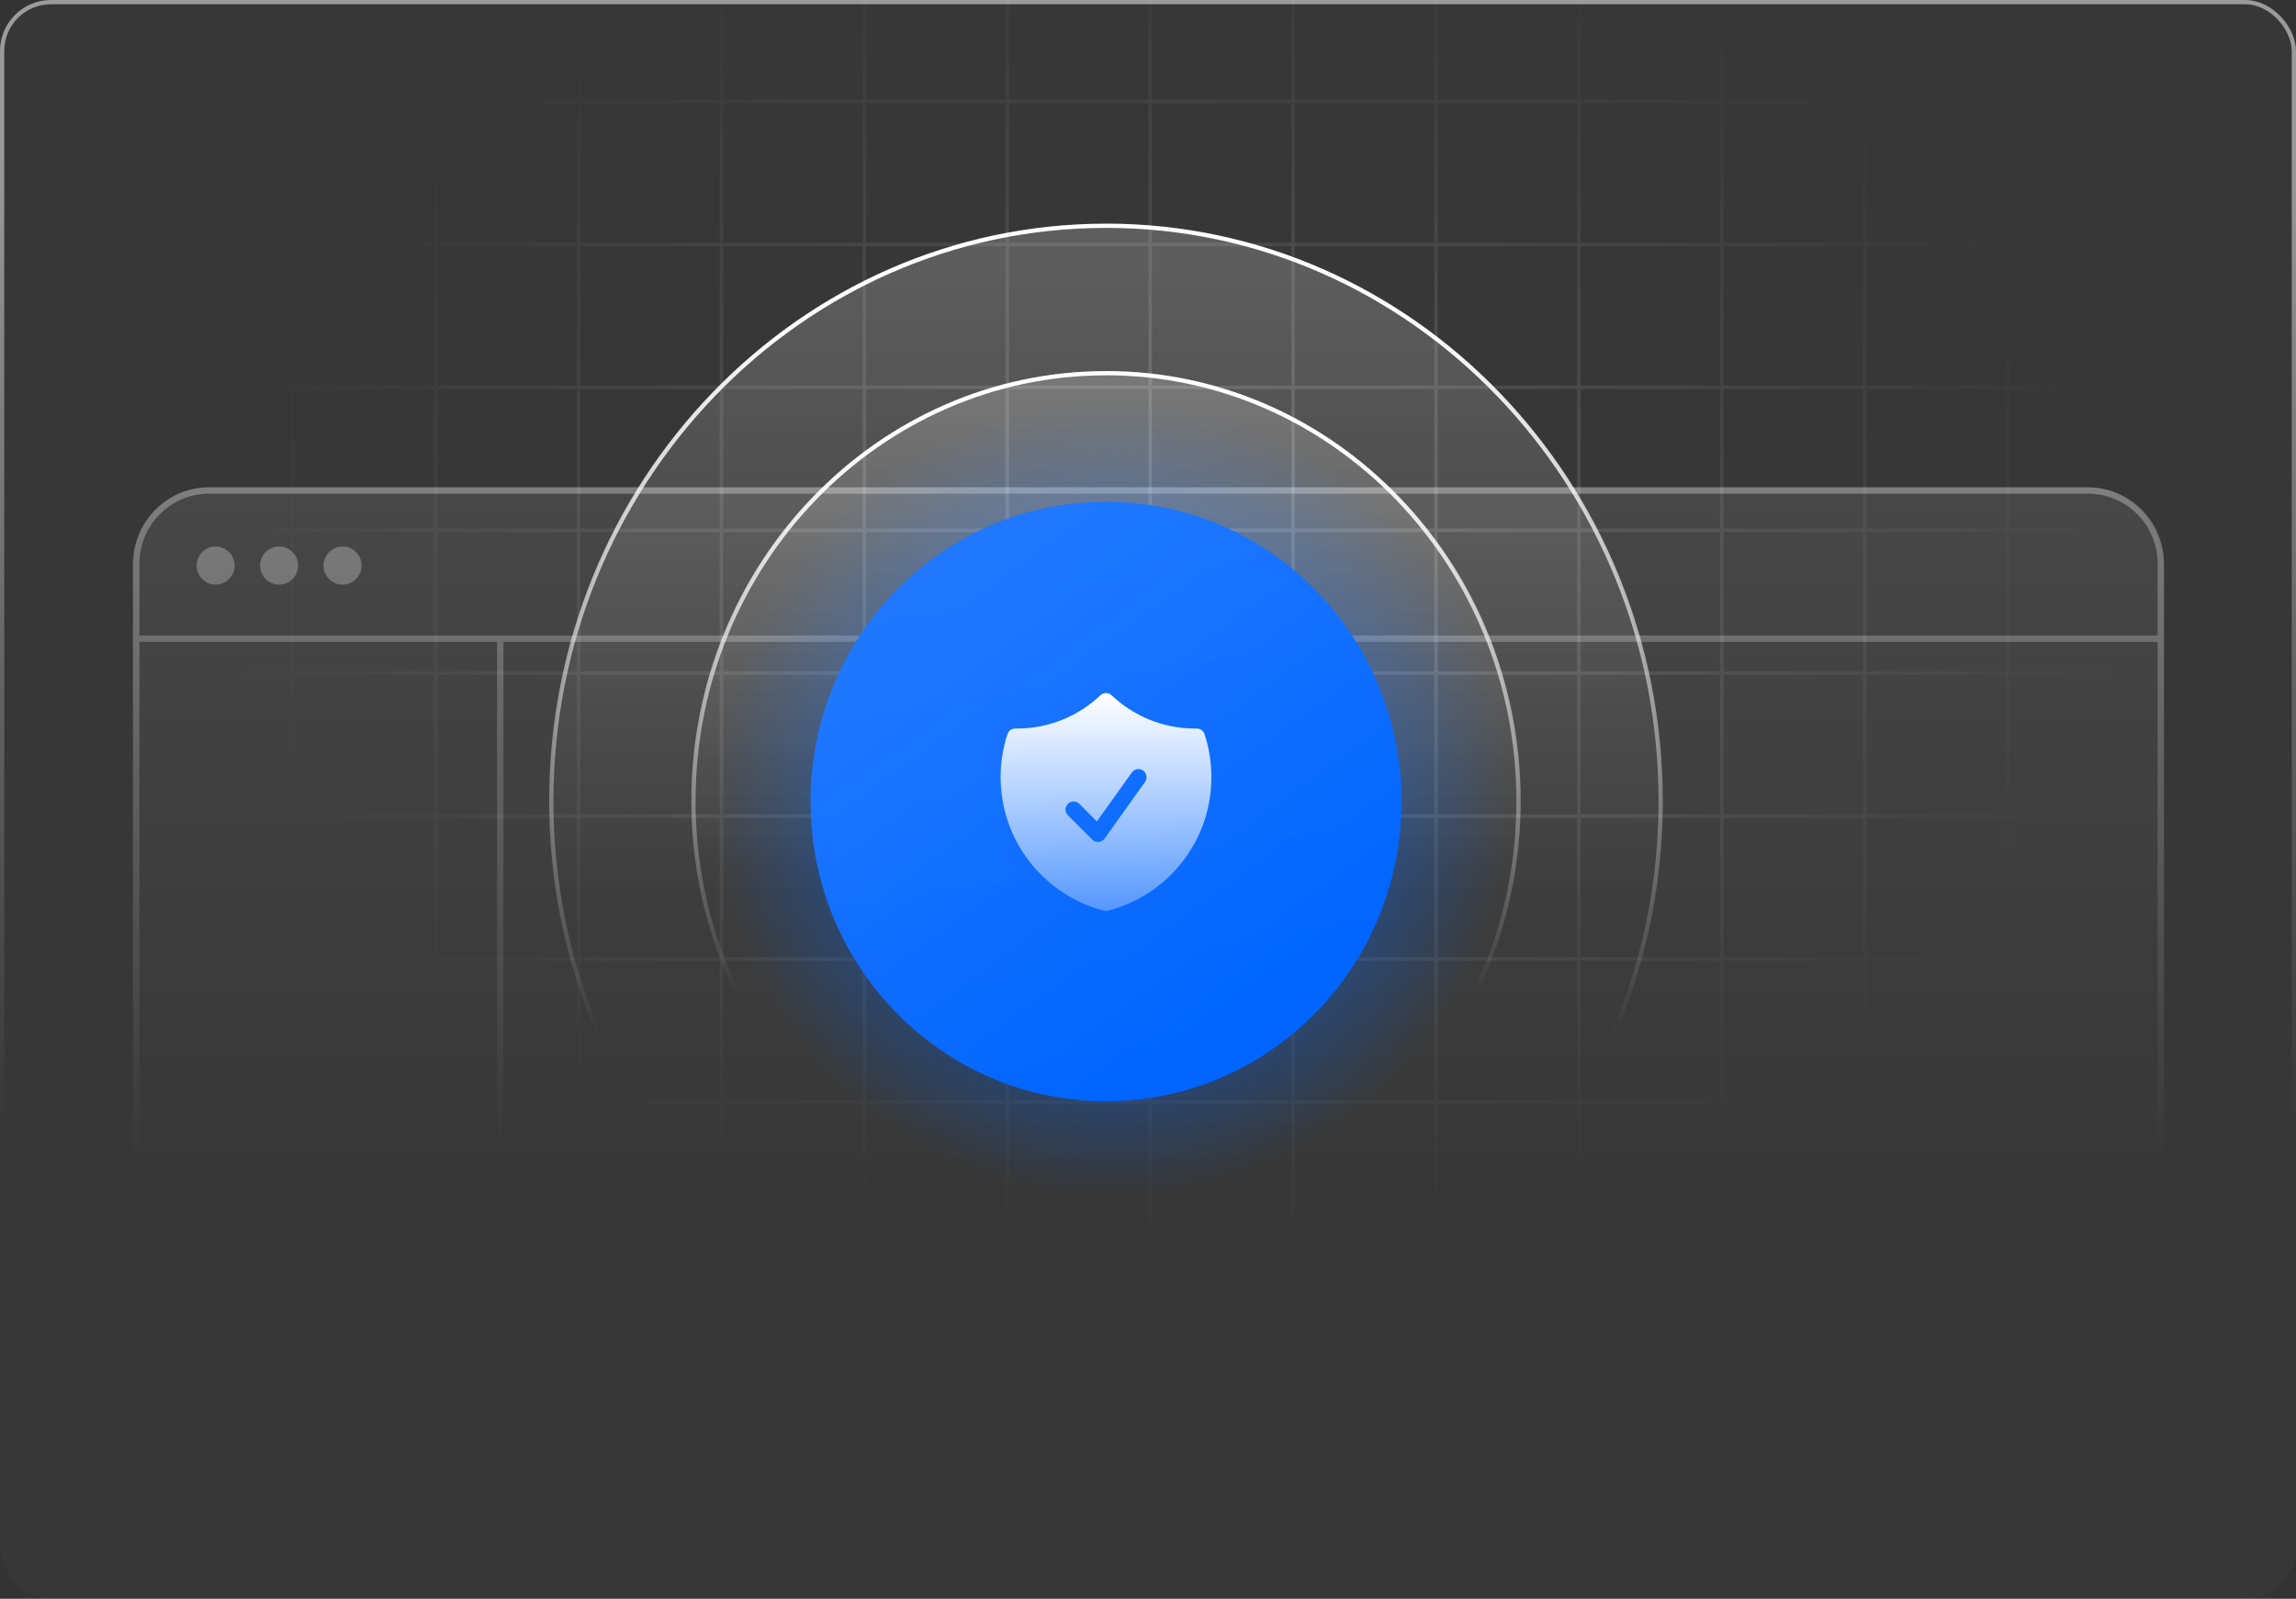 <?xml version="1.0" encoding="UTF-8"?>
<svg id="Layer_1" data-name="Layer 1" xmlns="http://www.w3.org/2000/svg" xmlns:xlink="http://www.w3.org/1999/xlink" viewBox="0 0 540 376">
  <rect x="0" y="0" width="540" height="376" fill="#333333" stroke="none"/>
  <defs>
    <style>
      .cls-1, .cls-2 {
        fill: none;
      }

      .cls-3 {
        fill: url(#linear-gradient-9);
        fill-rule: evenodd;
      }

      .cls-4 {
        fill: url(#radial-gradient-2);
      }

      .cls-5 {
        fill: url(#linear-gradient-6);
      }

      .cls-6 {
        fill: url(#linear-gradient-4);
      }

      .cls-7 {
        fill: #0065ff;
      }

      .cls-2 {
        stroke: url(#linear-gradient-10);
        stroke-opacity: .5;
      }

      .cls-8 {
        fill: url(#linear-gradient);
        isolation: isolate;
        opacity: .4;
      }

      .cls-8, .cls-9, .cls-10 {
        fill-opacity: .4;
      }

      .cls-11 {
        fill: rgba(255, 255, 255, .02);
      }

      .cls-12 {
        fill: url(#radial-gradient);
      }

      .cls-12, .cls-13 {
        fill-opacity: .6;
      }

      .cls-14 {
        clip-path: url(#clippath);
      }

      .cls-15 {
        fill: url(#linear-gradient-7);
        fill-opacity: .05;
      }

      .cls-9 {
        fill: url(#linear-gradient-3);
      }

      .cls-10 {
        fill: url(#linear-gradient-5);
      }

      .cls-16 {
        fill: url(#linear-gradient-8);
        fill-opacity: .5;
      }

      .cls-13 {
        fill: url(#linear-gradient-2);
      }
    </style>
    <clipPath id="clippath">
      <rect class="cls-1" width="540" height="376" rx="12" ry="12"/>
    </clipPath>
    <clipPath id="clippath-1">
      <path class="cls-1" d="M490.95,114.61c9.94,0,18,8.56,18,19.11v239.69c0,10.55-8.06,19.11-18,19.11H49.05c-9.94,0-18-8.55-18-19.11v-239.69c0-10.55,8.06-19.11,18-19.11h441.89Z"/>
    </clipPath>
    <linearGradient id="linear-gradient" x1="270" y1="262.24" x2="270" y2="84.66" gradientTransform="translate(0 376.84) scale(1 -1)" gradientUnits="userSpaceOnUse">
      <stop offset="0" stop-color="#fff" stop-opacity=".5"/>
      <stop offset=".91" stop-color="#fff" stop-opacity="0"/>
    </linearGradient>
    <radialGradient id="radial-gradient" cx="-227.03" cy="689.43" fx="-227.03" fy="689.43" r="1" gradientTransform="translate(-155844.02 35942.2) rotate(90) scale(157.72 -226.45)" gradientUnits="userSpaceOnUse">
      <stop offset="0" stop-color="#fff" stop-opacity=".3"/>
      <stop offset="1" stop-color="#fff" stop-opacity="0"/>
    </radialGradient>
    <linearGradient id="linear-gradient-2" x1="270.13" y1="262.24" x2="270.13" y2="90.56" gradientTransform="translate(0 376.84) scale(1 -1)" gradientUnits="userSpaceOnUse">
      <stop offset="0" stop-color="#fff" stop-opacity=".5"/>
      <stop offset=".91" stop-color="#fff" stop-opacity="0"/>
    </linearGradient>
    <radialGradient id="radial-gradient-2" cx="-225.68" cy="690.87" fx="-225.68" fy="690.87" r="1" gradientTransform="translate(-64403.85 21311.01) rotate(90) scale(93.6 -93.6)" gradientUnits="userSpaceOnUse">
      <stop offset="0" stop-color="#0065ff"/>
      <stop offset="1" stop-color="#0065ff" stop-opacity="0"/>
    </radialGradient>
    <clipPath id="clippath-4">
      <ellipse class="cls-1" cx="260.12" cy="188.39" rx="130.46" ry="135.29"/>
    </clipPath>
    <linearGradient id="linear-gradient-3" x1="260.12" y1="323.75" x2="260.12" y2="150.85" gradientTransform="translate(0 376.84) scale(1 -1)" gradientUnits="userSpaceOnUse">
      <stop offset="0" stop-color="#fff" stop-opacity=".5"/>
      <stop offset=".91" stop-color="#fff" stop-opacity="0"/>
    </linearGradient>
    <linearGradient id="linear-gradient-4" x1="260.12" y1="323.75" x2="260.12" y2="133.72" gradientTransform="translate(0 376.84) scale(1 -1)" gradientUnits="userSpaceOnUse">
      <stop offset=".12" stop-color="#fff"/>
      <stop offset="1" stop-color="#fff" stop-opacity="0"/>
    </linearGradient>
    <clipPath id="clippath-7">
      <ellipse class="cls-1" cx="260.12" cy="188.39" rx="97.03" ry="100.62"/>
    </clipPath>
    <linearGradient id="linear-gradient-5" x1="260.12" y1="289.08" x2="260.12" y2="160.49" gradientTransform="translate(0 376.84) scale(1 -1)" gradientUnits="userSpaceOnUse">
      <stop offset="0" stop-color="#fff" stop-opacity=".5"/>
      <stop offset=".91" stop-color="#fff" stop-opacity="0"/>
    </linearGradient>
    <linearGradient id="linear-gradient-6" x1="260.12" y1="289.08" x2="260.12" y2="143.24" gradientTransform="translate(0 376.84) scale(1 -1)" gradientUnits="userSpaceOnUse">
      <stop offset=".12" stop-color="#fff"/>
      <stop offset="1" stop-color="#fff" stop-opacity="0"/>
    </linearGradient>
    <linearGradient id="linear-gradient-7" x1="248.96" y1="257.03" x2="271.28" y2="119.66" gradientTransform="translate(0 376.84) scale(1 -1)" gradientUnits="userSpaceOnUse">
      <stop offset="0" stop-color="#fff" stop-opacity=".5"/>
      <stop offset="1" stop-color="#fff" stop-opacity="0"/>
    </linearGradient>
    <linearGradient id="linear-gradient-8" x1="293.66" y1="142.24" x2="226.58" y2="234.45" gradientTransform="translate(0 376.84) scale(1 -1)" gradientUnits="userSpaceOnUse">
      <stop offset="0" stop-color="#fff" stop-opacity="0"/>
      <stop offset="1" stop-color="#fff" stop-opacity=".2"/>
    </linearGradient>
    <linearGradient id="linear-gradient-9" x1="260.12" y1="139.91" x2="260.12" y2="213.85" gradientTransform="translate(0 376.84) scale(1 -1)" gradientUnits="userSpaceOnUse">
      <stop offset="0" stop-color="#fff" stop-opacity="0"/>
      <stop offset="1" stop-color="#fff"/>
    </linearGradient>
    <linearGradient id="linear-gradient-10" x1="270" y1="376.84" x2="270" y2="112.78" gradientTransform="translate(0 376.84) scale(1 -1)" gradientUnits="userSpaceOnUse">
      <stop offset=".12" stop-color="#fff"/>
      <stop offset="1" stop-color="#fff" stop-opacity="0"/>
    </linearGradient>
  </defs>
  <g class="cls-14">
    <g>
      <rect class="cls-11" y="0" width="540" height="376" rx="12" ry="12"/>
      <path class="cls-8" d="M490.95,114.61c9.94,0,18,8.56,18,19.11v239.69c0,10.55-8.06,19.11-18,19.11H49.05c-9.94,0-18-8.56-18-19.11v-239.69c0-10.55,8.06-19.11,18-19.11h441.89Z"/>
      <path class="cls-12" d="M2.06-43.76h32.77v-42.96h.84v42.96h32.77v-42.96h.84v42.96h32.77v-42.96h.84v42.96h32.77v-42.96h.84v42.96h32.77v-42.96h.84v42.96h32.77v-42.96h.84v42.96h32.77v-42.96h.84v42.96h32.77v-42.96h.84v42.96h32.77v-42.96h.84v42.96h32.77v-42.96h.84v42.96h32.77v-42.96h.84v42.96h32.77v-42.96h.84v42.96h32.77v-42.96h.84v42.96h32.77v-42.96h.84v42.96h32.77v-42.96h.84v42.96h32.77v-42.96h.84v42.96h32.77v-42.96h.84v42.96h34.87v.84h-34.87V-10.15h34.87v.84h-34.87V23.46h34.87v.84h-34.87v32.77h34.87v.84h-34.87v32.77h34.87v.84h-34.87v32.77h34.87v.84h-34.87v32.77h34.87v.84h-34.87v32.77h34.87v.84h-34.87v32.77h34.87v.84h-34.87v32.77h34.87v.84h-34.87v32.77h34.87v.84h-34.87v32.77h34.87v.84h-34.87v32.77h34.87v.84h-34.87v32.77h34.87v.84h-34.87v32.77h34.87v.84h-34.87v45.26h-.84v-45.26h-32.77v45.26h-.84v-45.26h-32.77v45.26h-.84v-45.26h-32.77v45.26h-.84v-45.26h-32.77v45.26h-.84v-45.26h-32.77v45.26h-.84v-45.26h-32.77v45.26h-.84v-45.26h-32.77v45.26h-.84v-45.26h-32.77v45.26h-.84v-45.26h-32.77v45.26h-.84v-45.26h-32.77v45.26h-.84v-45.26h-32.77v45.26h-.84v-45.26h-32.77v45.26h-.84v-45.26h-32.77v45.26h-.84v-45.26h-32.77v45.26h-.84v-45.26h-32.77v45.26h-.84v-45.26h-32.77v45.26h-.84v-45.26H2.06v45.26h-.84v-45.26h-34.87v-.84H1.22v-32.77h-34.87v-.84H1.22v-32.77h-34.87v-.84H1.22v-32.77h-34.87v-.84H1.22v-32.77h-34.87v-.84H1.22v-32.77h-34.87v-.84H1.22v-32.77h-34.87v-.84H1.22v-32.77h-34.87v-.84H1.22v-32.77h-34.87v-.84H1.22v-32.77h-34.87v-.84H1.22v-32.77h-34.87v-.84H1.22v-32.77h-34.87v-.84H1.22V24.3h-34.87v-.84H1.22V-9.31h-34.87v-.84H1.22v-32.77h-34.87v-.84H1.22v-42.96h.84v42.96ZM2.06,426.76h32.77v-32.77H2.06v32.77ZM35.67,426.76h32.77v-32.77h-32.77v32.77ZM69.28,426.76h32.77v-32.77h-32.77v32.77ZM102.89,426.76h32.77v-32.77h-32.77v32.77ZM136.5,426.76h32.77v-32.77h-32.77v32.77ZM170.11,426.76h32.77v-32.77h-32.77v32.77ZM203.72,426.76h32.77v-32.77h-32.77v32.77ZM237.32,426.76h32.77v-32.77h-32.77v32.77ZM270.93,426.76h32.77v-32.77h-32.77v32.77ZM304.54,426.76h32.77v-32.77h-32.77v32.77ZM338.15,426.76h32.77v-32.77h-32.77v32.77ZM371.76,426.76h32.77v-32.77h-32.77v32.77ZM405.37,426.76h32.77v-32.77h-32.77v32.77ZM438.98,426.76h32.77v-32.77h-32.77v32.77ZM472.58,426.76h32.77v-32.77h-32.77v32.77ZM506.19,426.76h32.77v-32.77h-32.77v32.77ZM539.8,426.76h32.77v-32.77h-32.77v32.77ZM2.06,393.16h32.77v-32.77H2.06v32.77ZM35.67,393.16h32.77v-32.77h-32.77v32.77ZM69.28,393.16h32.77v-32.77h-32.77v32.77ZM102.89,393.16h32.77v-32.77h-32.77v32.77ZM136.5,393.16h32.77v-32.77h-32.77v32.77ZM170.11,393.16h32.77v-32.77h-32.77v32.77ZM203.72,393.16h32.77v-32.77h-32.77v32.77ZM237.32,393.16h32.77v-32.77h-32.77v32.77ZM270.93,393.16h32.77v-32.77h-32.77v32.77ZM304.54,393.16h32.77v-32.77h-32.77v32.77ZM338.15,393.16h32.77v-32.77h-32.77v32.77ZM371.76,393.16h32.77v-32.77h-32.77v32.77ZM405.37,393.16h32.77v-32.77h-32.77v32.77ZM438.98,393.16h32.77v-32.77h-32.77v32.77ZM472.58,393.16h32.77v-32.77h-32.77v32.77ZM506.19,393.16h32.77v-32.77h-32.77v32.77ZM539.8,393.16h32.77v-32.77h-32.77v32.77ZM2.06,359.55h32.77v-32.77H2.06v32.77ZM35.67,359.55h32.77v-32.77h-32.77v32.77ZM69.28,359.55h32.77v-32.77h-32.77v32.77ZM102.89,359.55h32.77v-32.77h-32.77v32.77ZM136.5,359.55h32.77v-32.77h-32.77v32.77ZM170.11,359.55h32.77v-32.77h-32.77v32.77ZM203.72,359.55h32.77v-32.77h-32.77v32.77ZM237.32,359.55h32.77v-32.77h-32.77v32.77ZM270.93,359.55h32.77v-32.77h-32.77v32.77ZM304.54,359.55h32.77v-32.77h-32.77v32.77ZM338.15,359.55h32.77v-32.77h-32.77v32.77ZM371.76,359.55h32.77v-32.77h-32.77v32.77ZM405.37,359.55h32.77v-32.77h-32.77v32.77ZM438.98,359.55h32.77v-32.77h-32.77v32.77ZM472.58,359.55h32.77v-32.77h-32.77v32.77ZM506.19,359.55h32.77v-32.77h-32.77v32.77ZM539.8,359.55h32.77v-32.77h-32.77v32.77ZM2.06,325.94h32.77v-32.77H2.06v32.77ZM35.67,325.94h32.77v-32.77h-32.77v32.77ZM69.28,325.94h32.77v-32.77h-32.77v32.77ZM102.89,325.94h32.77v-32.77h-32.77v32.77ZM136.5,325.94h32.77v-32.77h-32.77v32.77ZM170.11,325.94h32.77v-32.77h-32.77v32.77ZM203.72,325.94h32.77v-32.77h-32.77v32.77ZM237.32,325.94h32.77v-32.77h-32.77v32.77ZM270.93,325.94h32.77v-32.77h-32.77v32.77ZM304.54,325.94h32.77v-32.77h-32.77v32.77ZM338.15,325.94h32.77v-32.77h-32.77v32.77ZM371.76,325.94h32.77v-32.77h-32.77v32.77ZM405.37,325.94h32.77v-32.77h-32.77v32.77ZM438.98,325.94h32.77v-32.77h-32.77v32.77ZM472.58,325.94h32.77v-32.77h-32.77v32.77ZM506.19,325.94h32.77v-32.77h-32.77v32.77ZM539.8,325.94h32.77v-32.77h-32.77v32.77ZM2.06,292.33h32.77v-32.77H2.06v32.77ZM35.67,292.33h32.77v-32.77h-32.77v32.77ZM69.28,292.33h32.77v-32.77h-32.77v32.77ZM102.89,292.33h32.77v-32.77h-32.77v32.77ZM136.5,292.33h32.77v-32.77h-32.77v32.77ZM170.11,292.33h32.77v-32.77h-32.77v32.77ZM203.72,292.33h32.77v-32.77h-32.77v32.77ZM237.32,292.33h32.77v-32.77h-32.77v32.77ZM270.93,292.33h32.77v-32.77h-32.77v32.77ZM304.54,292.33h32.77v-32.77h-32.77v32.77ZM338.15,292.33h32.77v-32.77h-32.77v32.77ZM371.76,292.33h32.77v-32.77h-32.77v32.77ZM405.37,292.33h32.77v-32.77h-32.77v32.77ZM438.98,292.33h32.77v-32.77h-32.77v32.77ZM472.58,292.33h32.77v-32.77h-32.77v32.77ZM506.19,292.33h32.77v-32.77h-32.77v32.77ZM539.8,292.33h32.77v-32.77h-32.77v32.77ZM2.06,258.72h32.77v-32.77H2.06v32.77ZM35.67,258.72h32.77v-32.77h-32.77v32.77ZM69.28,258.72h32.77v-32.77h-32.77v32.77ZM102.89,258.72h32.77v-32.77h-32.77v32.77ZM136.5,258.72h32.77v-32.77h-32.77v32.77ZM170.11,258.72h32.77v-32.77h-32.77v32.77ZM203.72,258.72h32.77v-32.77h-32.77v32.77ZM237.32,258.72h32.77v-32.77h-32.77v32.77ZM270.93,258.72h32.77v-32.77h-32.77v32.77ZM304.54,258.72h32.77v-32.77h-32.77v32.77ZM338.15,258.72h32.77v-32.77h-32.77v32.77ZM371.76,258.72h32.77v-32.77h-32.77v32.77ZM405.37,258.72h32.77v-32.77h-32.77v32.77ZM438.98,258.72h32.77v-32.77h-32.77v32.77ZM472.58,258.72h32.77v-32.77h-32.77v32.77ZM506.19,258.72h32.77v-32.77h-32.77v32.77ZM539.8,258.72h32.77v-32.77h-32.77v32.77ZM2.06,225.11h32.77v-32.77H2.06v32.77ZM35.67,225.11h32.77v-32.77h-32.77v32.77ZM69.28,225.11h32.77v-32.77h-32.77v32.77ZM102.89,225.11h32.77v-32.77h-32.77v32.77ZM136.5,225.11h32.77v-32.77h-32.77v32.77ZM170.11,225.11h32.77v-32.77h-32.77v32.77ZM203.72,225.11h32.77v-32.77h-32.77v32.77ZM237.32,225.11h32.77v-32.77h-32.77v32.77ZM270.93,225.11h32.77v-32.77h-32.77v32.77ZM304.54,225.11h32.77v-32.77h-32.77v32.77ZM338.15,225.11h32.77v-32.77h-32.77v32.77ZM371.76,225.11h32.77v-32.77h-32.77v32.77ZM405.37,225.11h32.77v-32.77h-32.77v32.77ZM438.98,225.11h32.77v-32.77h-32.77v32.77ZM472.58,225.11h32.77v-32.77h-32.77v32.77ZM506.19,225.11h32.77v-32.77h-32.77v32.77ZM539.8,225.11h32.77v-32.77h-32.77v32.77ZM2.06,191.5h32.77v-32.77H2.06v32.77ZM35.67,191.5h32.77v-32.77h-32.77v32.77ZM69.28,191.5h32.77v-32.77h-32.77v32.77ZM102.89,191.5h32.77v-32.77h-32.77v32.77ZM136.5,191.5h32.77v-32.77h-32.77v32.77ZM170.11,191.5h32.77v-32.77h-32.77v32.77ZM203.72,191.5h32.77v-32.77h-32.77v32.77ZM237.32,191.5h32.77v-32.77h-32.77v32.77ZM270.93,191.5h32.77v-32.77h-32.77v32.77ZM304.54,191.5h32.77v-32.77h-32.77v32.77ZM338.15,191.5h32.77v-32.77h-32.77v32.77ZM371.76,191.5h32.77v-32.77h-32.77v32.77ZM405.37,191.5h32.77v-32.77h-32.77v32.77ZM438.98,191.5h32.77v-32.77h-32.77v32.77ZM472.58,191.5h32.77v-32.77h-32.77v32.77ZM506.19,191.5h32.77v-32.77h-32.77v32.77ZM539.8,191.5h32.77v-32.77h-32.77v32.77ZM2.06,157.9h32.77v-32.77H2.06v32.77ZM35.67,157.9h32.77v-32.77h-32.77v32.77ZM69.28,157.9h32.77v-32.77h-32.77v32.77ZM102.89,157.9h32.77v-32.77h-32.77v32.77ZM136.5,157.9h32.77v-32.77h-32.77v32.77ZM170.11,157.9h32.77v-32.77h-32.77v32.77ZM203.72,157.9h32.77v-32.77h-32.77v32.77ZM237.32,157.9h32.77v-32.77h-32.77v32.77ZM270.93,157.9h32.77v-32.77h-32.77v32.77ZM304.54,157.9h32.77v-32.77h-32.77v32.77ZM338.15,157.9h32.77v-32.77h-32.77v32.77ZM371.76,157.9h32.77v-32.77h-32.77v32.77ZM405.37,157.9h32.77v-32.77h-32.77v32.77ZM438.98,157.9h32.77v-32.77h-32.77v32.77ZM472.58,157.9h32.77v-32.77h-32.77v32.77ZM506.19,157.9h32.77v-32.77h-32.77v32.77ZM539.8,157.9h32.77v-32.77h-32.77v32.77ZM2.06,124.29h32.77v-32.77H2.06v32.77ZM35.67,124.29h32.77v-32.77h-32.77v32.77ZM69.28,124.29h32.77v-32.77h-32.77v32.77ZM102.89,124.29h32.77v-32.77h-32.77v32.77ZM136.5,124.29h32.77v-32.77h-32.77v32.77ZM170.11,124.29h32.77v-32.77h-32.77v32.77ZM203.72,124.29h32.77v-32.77h-32.77v32.77ZM237.32,124.29h32.77v-32.77h-32.77v32.77ZM270.93,124.29h32.77v-32.77h-32.77v32.77ZM304.54,124.29h32.77v-32.77h-32.77v32.77ZM338.15,124.29h32.77v-32.77h-32.77v32.77ZM371.76,124.29h32.77v-32.77h-32.77v32.77ZM405.37,124.29h32.77v-32.77h-32.77v32.77ZM438.98,124.29h32.77v-32.77h-32.77v32.77ZM472.58,124.29h32.77v-32.77h-32.77v32.77ZM506.19,124.29h32.77v-32.77h-32.77v32.77ZM539.8,124.29h32.77v-32.77h-32.77v32.77ZM2.06,90.68h32.77v-32.77H2.06v32.77ZM35.67,90.68h32.77v-32.77h-32.77v32.77ZM69.28,90.68h32.77v-32.77h-32.77v32.77ZM102.89,90.68h32.77v-32.77h-32.77v32.77ZM136.5,90.68h32.77v-32.77h-32.77v32.77ZM170.11,90.68h32.77v-32.77h-32.77v32.77ZM203.72,90.68h32.77v-32.77h-32.77v32.77ZM237.32,90.68h32.77v-32.77h-32.77v32.77ZM270.93,90.68h32.77v-32.77h-32.77v32.77ZM304.54,90.68h32.77v-32.77h-32.77v32.77ZM338.15,90.68h32.77v-32.77h-32.77v32.77ZM371.76,90.68h32.77v-32.77h-32.77v32.77ZM405.37,90.68h32.77v-32.77h-32.77v32.77ZM438.98,90.68h32.77v-32.77h-32.77v32.77ZM472.58,90.68h32.77v-32.77h-32.77v32.77ZM506.19,90.68h32.77v-32.77h-32.77v32.77ZM539.8,90.68h32.77v-32.77h-32.77v32.77ZM2.06,57.07h32.77V24.3H2.06v32.77ZM35.67,57.07h32.77V24.3h-32.77v32.77ZM69.28,57.07h32.77V24.3h-32.77v32.77ZM102.89,57.07h32.77V24.3h-32.77v32.77ZM136.5,57.07h32.77V24.3h-32.77v32.77ZM170.11,57.07h32.77V24.3h-32.77v32.77ZM203.72,57.07h32.77V24.3h-32.77v32.77ZM237.32,57.07h32.77V24.3h-32.77v32.77ZM270.93,57.07h32.77V24.3h-32.77v32.77ZM304.54,57.07h32.77V24.3h-32.77v32.77ZM338.15,57.07h32.77V24.3h-32.77v32.77ZM371.76,57.07h32.77V24.3h-32.77v32.77ZM405.37,57.07h32.77V24.3h-32.77v32.77ZM438.98,57.07h32.77V24.3h-32.77v32.77ZM472.58,57.07h32.77V24.3h-32.77v32.77ZM506.19,57.07h32.77V24.3h-32.77v32.77ZM539.8,57.07h32.77V24.3h-32.77v32.77ZM2.06,23.46h32.77V-9.31H2.06V23.46ZM35.67,23.46h32.77V-9.31h-32.77V23.46ZM69.28,23.46h32.77V-9.31h-32.77V23.46ZM102.89,23.46h32.77V-9.31h-32.77V23.46ZM136.5,23.46h32.77V-9.31h-32.77V23.46ZM170.11,23.46h32.77V-9.31h-32.77V23.46ZM203.72,23.46h32.77V-9.31h-32.77V23.46ZM237.32,23.46h32.77V-9.31h-32.77V23.46ZM270.93,23.46h32.77V-9.31h-32.77V23.46ZM304.54,23.46h32.77V-9.31h-32.77V23.46ZM338.15,23.46h32.77V-9.31h-32.77V23.46ZM371.76,23.46h32.77V-9.31h-32.77V23.46ZM405.37,23.46h32.77V-9.31h-32.77V23.46ZM438.98,23.46h32.77V-9.31h-32.77V23.46ZM472.58,23.46h32.77V-9.31h-32.77V23.46ZM506.19,23.46h32.77V-9.31h-32.77V23.46ZM539.8,23.46h32.77V-9.31h-32.77V23.46ZM2.06-10.15h32.77v-32.77H2.06V-10.15ZM35.67-10.15h32.77v-32.77h-32.77V-10.15ZM69.28-10.15h32.77v-32.77h-32.77V-10.15ZM102.89-10.15h32.77v-32.77h-32.77V-10.15ZM136.5-10.15h32.77v-32.77h-32.77V-10.15ZM170.11-10.15h32.77v-32.77h-32.77V-10.15ZM203.72-10.15h32.77v-32.77h-32.77V-10.15ZM237.32-10.15h32.77v-32.77h-32.77V-10.15ZM270.93-10.15h32.77v-32.77h-32.77V-10.15ZM304.54-10.15h32.77v-32.77h-32.77V-10.15ZM338.15-10.15h32.77v-32.77h-32.77V-10.15ZM371.76-10.15h32.77v-32.77h-32.77V-10.15ZM405.37-10.15h32.77v-32.77h-32.77V-10.15ZM438.98-10.15h32.77v-32.77h-32.77V-10.15ZM472.58-10.15h32.77v-32.77h-32.77V-10.15ZM506.19-10.15h32.77v-32.77h-32.77V-10.15ZM539.8-10.15h32.77v-32.77h-32.77V-10.15Z"/>
      <path class="cls-13" d="M491.5,114.61c9.68.24,17.45,8.17,17.45,17.9v233.31c-.25,9.52-7.92,17.2-17.45,17.44h-.46s-441.81,0-441.81,0h-.46c-9.68-.25-17.45-8.17-17.45-17.91v-232.85c0-9.89,8.02-17.91,17.91-17.91h442.28ZM32.8,365.37c0,9.07,7.35,16.42,16.42,16.42h67.69v-230.84H32.8v214.42ZM118.4,150.95v230.84h372.63c9.07,0,16.42-7.35,16.42-16.42v-214.42H118.4ZM49.22,116.1c-9.07,0-16.42,7.35-16.42,16.42v16.94h474.65v-16.94c0-9.07-7.35-16.42-16.42-16.42H49.22ZM50.71,128.53c2.47,0,4.48,2.01,4.48,4.48,0,2.47-2,4.48-4.48,4.48s-4.48-2.01-4.48-4.48c0-2.47,2-4.48,4.48-4.48ZM65.64,128.53c2.47,0,4.48,2,4.48,4.48,0,2.47-2,4.48-4.48,4.48s-4.48-2.01-4.48-4.48c0-2.47,2-4.48,4.48-4.48ZM80.57,128.53c2.47,0,4.48,2.01,4.48,4.48,0,2.47-2,4.48-4.48,4.48s-4.48-2.01-4.48-4.48c0-2.47,2.01-4.48,4.48-4.48Z"/>
      <circle class="cls-4" cx="260.31" cy="188" r="209.02"/>
      <g>
        <path class="cls-9" d="M260.12,53.09c72.05,0,130.46,60.57,130.46,135.29s-58.41,135.29-130.46,135.29-130.46-60.57-130.46-135.29S188.07,53.09,260.12,53.09Z"/>
        <path class="cls-6" d="M260.12,53.09v-.5h0v.5ZM390.58,188.39h.5-.5ZM260.12,323.68v.5h0v-.5ZM129.66,188.39h-.5.5ZM260.12,53.09v.5c71.76,0,129.96,60.33,129.96,134.79h1c0-74.98-58.62-135.79-130.96-135.79v.5ZM390.58,188.39h-.5c0,74.46-58.2,134.79-129.96,134.79v1c72.35,0,130.96-60.82,130.96-135.79h-.5ZM260.12,323.68v-.5c-71.76,0-129.96-60.33-129.96-134.79h-1c0,74.98,58.62,135.79,130.96,135.79v-.5ZM129.66,188.39h.5c0-74.46,58.2-134.79,129.96-134.79v-1c-72.35,0-130.96,60.81-130.96,135.79h.5Z"/>
      </g>
      <g>
        <path class="cls-10" d="M260.12,87.76c53.59,0,97.03,45.05,97.03,100.62s-43.44,100.62-97.03,100.62-97.03-45.05-97.03-100.62,43.44-100.62,97.03-100.62Z"/>
        <path class="cls-5" d="M260.12,87.76v-.5h0v.5ZM357.15,188.39h.5-.5ZM260.12,289.01v.5h0v-.5ZM163.09,188.39h-.5.5ZM260.12,87.76v.5c53.29,0,96.53,44.81,96.53,100.12h1c0-55.83-43.65-101.12-97.53-101.12v.5ZM357.15,188.39h-.5c0,55.31-43.23,100.12-96.53,100.12v1c53.88,0,97.53-45.29,97.53-101.12h-.5ZM260.12,289.01v-.5c-53.29,0-96.53-44.81-96.53-100.12h-1c0,55.83,43.65,101.12,97.53,101.12v-.5ZM163.09,188.39h.5c0-55.31,43.24-100.12,96.53-100.12v-1c-53.88,0-97.53,45.29-97.53,101.12h.5Z"/>
      </g>
      <ellipse class="cls-7" cx="260.12" cy="188.5" rx="69.5" ry="70.5"/>
      <ellipse class="cls-15" cx="260.12" cy="188.5" rx="69.5" ry="70.5"/>
      <ellipse class="cls-16" cx="260.12" cy="188.5" rx="69.5" ry="70.5"/>
      <path class="cls-3" d="M261.43,163.51c-.73-.7-1.89-.7-2.62,0-5.13,4.86-12.04,7.83-19.66,7.83-.12,0-.24,0-.36,0-.83-.01-1.57.52-1.84,1.31-1.05,3.19-1.61,6.59-1.61,10.13,0,15.1,10.33,27.79,24.31,31.39.31.08.64.08.95,0,13.98-3.6,24.31-16.28,24.31-31.39,0-3.53-.57-6.94-1.62-10.13-.26-.79-1-1.32-1.83-1.31-.12,0-.24,0-.36,0-7.61,0-14.53-2.97-19.66-7.83ZM269.3,183.89c.61-.86.41-2.05-.44-2.66-.86-.61-2.05-.41-2.66.44l-8.22,11.51-4.13-4.13c-.74-.74-1.95-.74-2.69,0-.75.75-.75,1.95,0,2.7l5.72,5.72c.4.4.95.6,1.51.55.56-.05,1.07-.34,1.39-.79l9.53-13.34Z"/>
    </g>
  </g>
  <rect class="cls-2" x=".5" y=".5" width="539" height="375" rx="11.5" ry="11.5"/>
</svg>